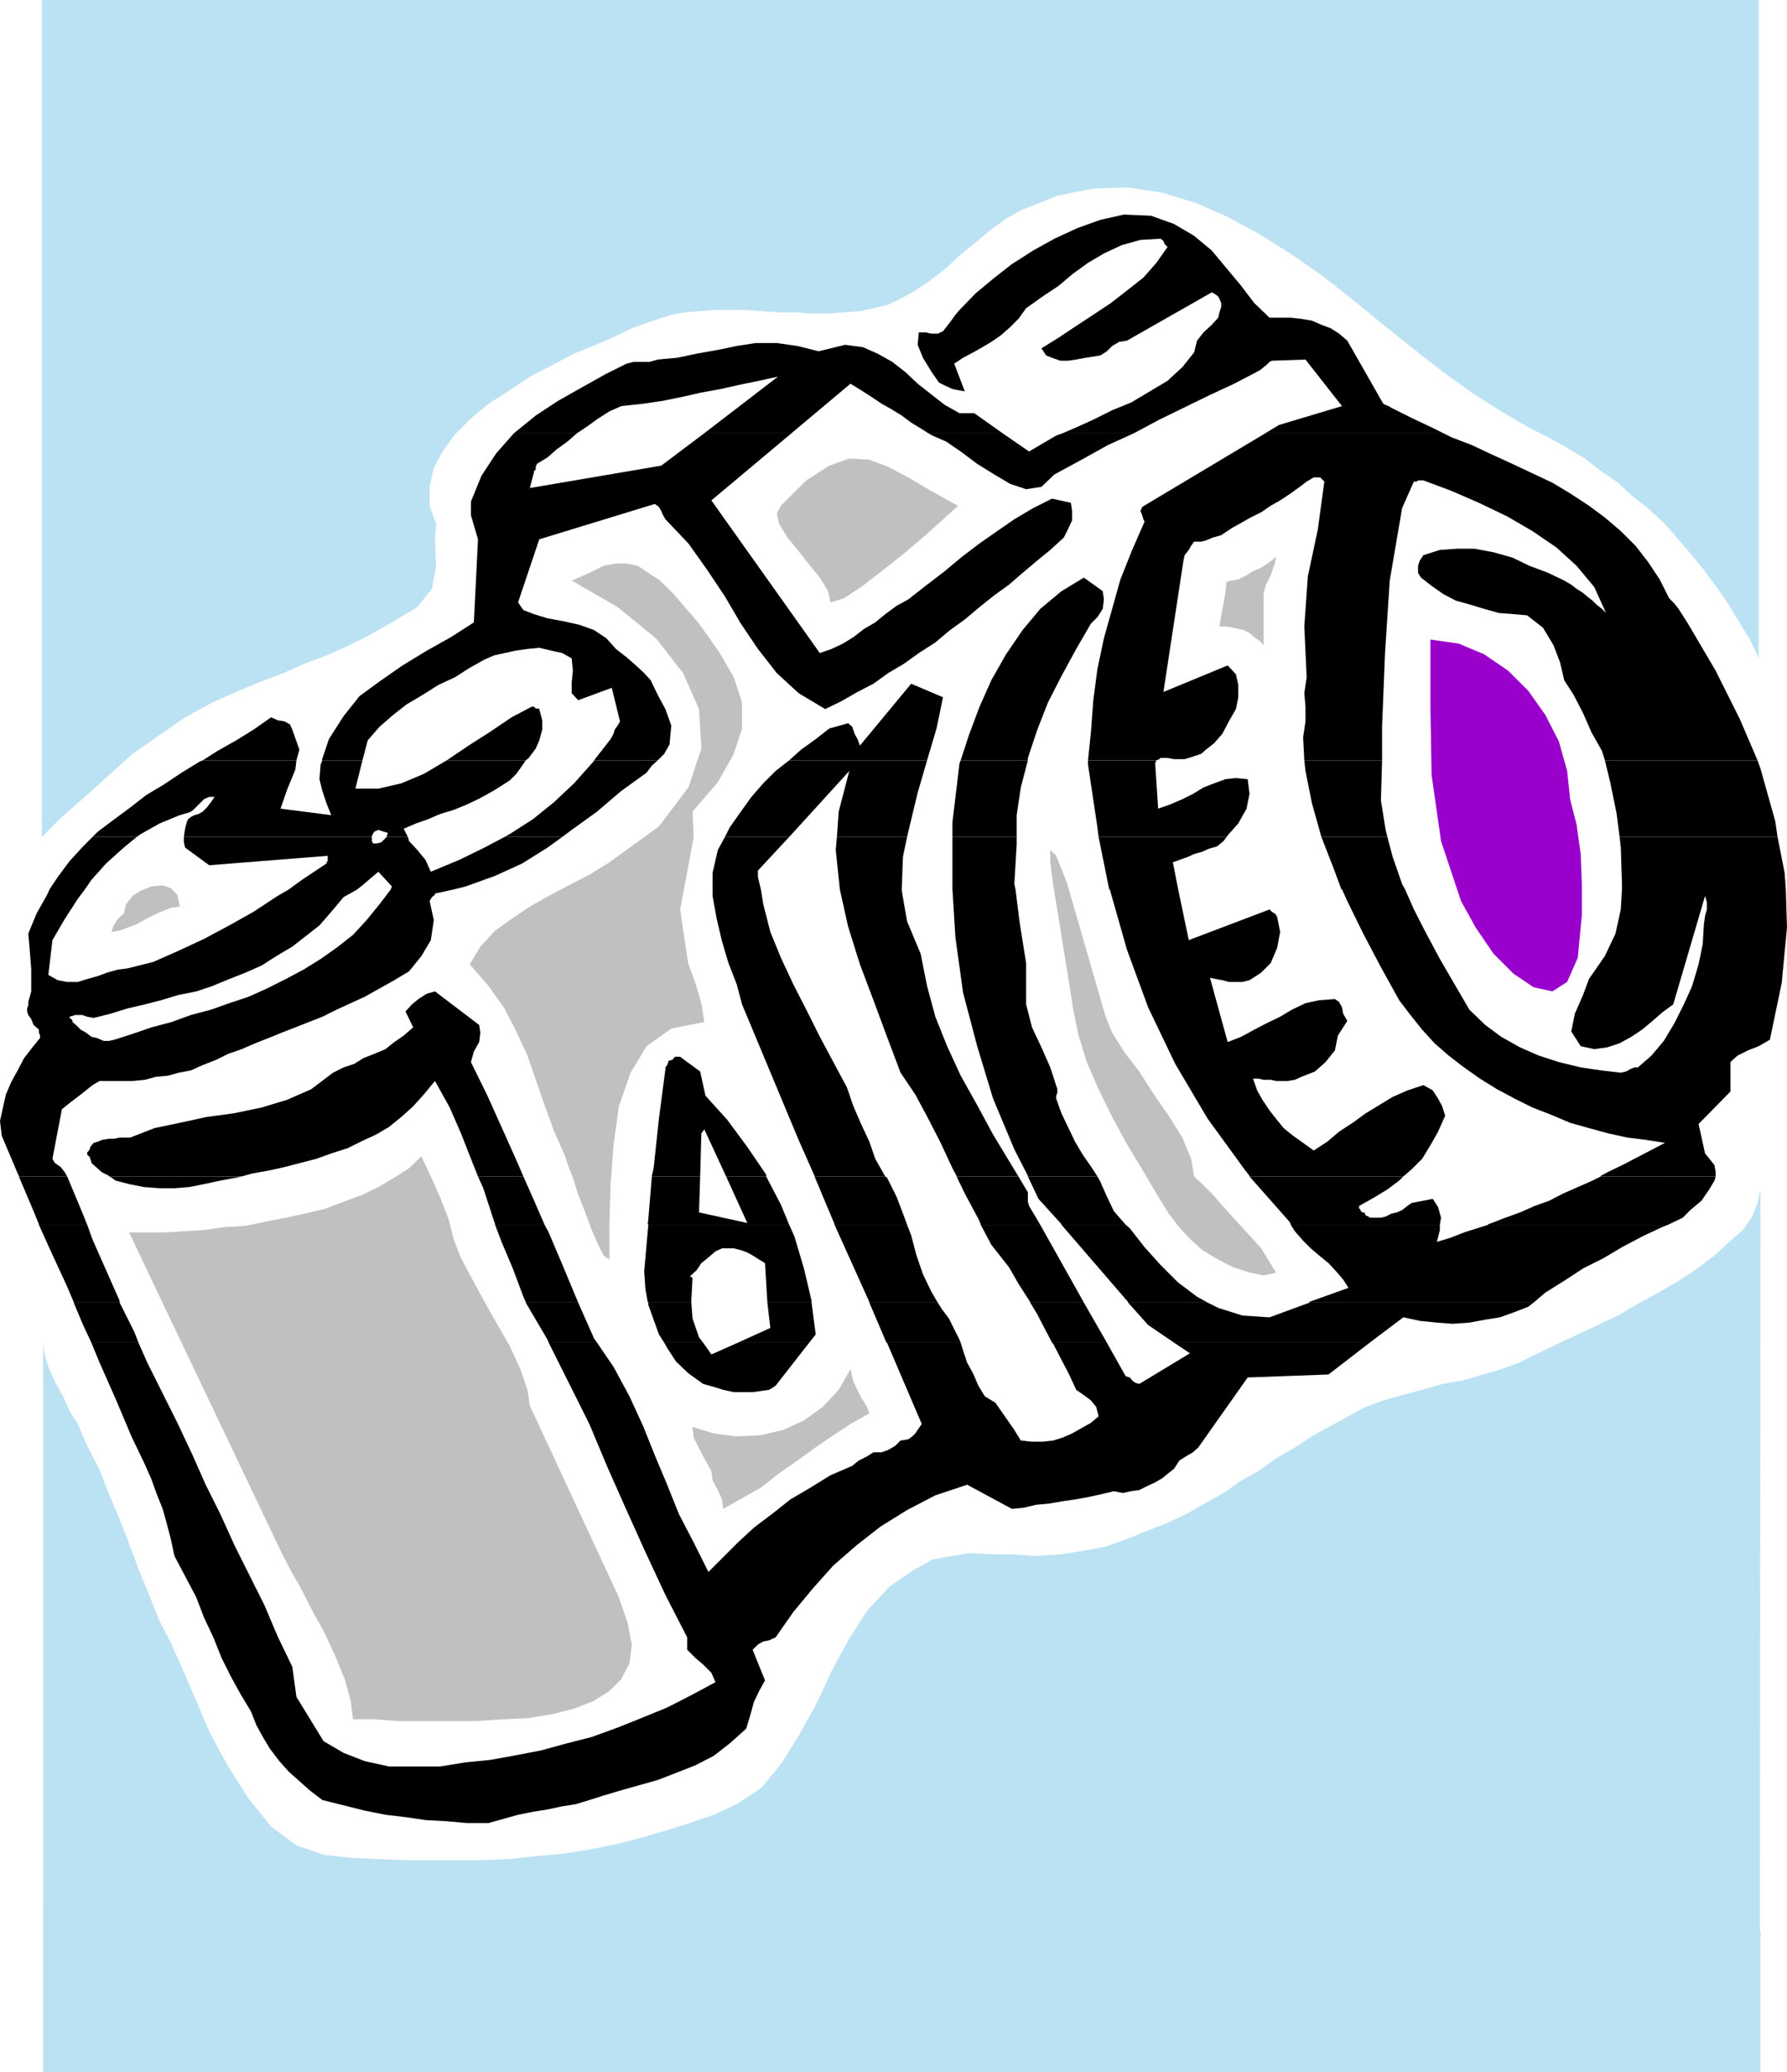 <?xml version="1.0" encoding="UTF-8" standalone="no"?>
<svg
   version="1.0"
   width="129.638mm"
   height="150.302mm"
   id="svg67"
   sodipodi:docname="Camera 01.wmf"
   xmlns:inkscape="http://www.inkscape.org/namespaces/inkscape"
   xmlns:sodipodi="http://sodipodi.sourceforge.net/DTD/sodipodi-0.dtd"
   xmlns="http://www.w3.org/2000/svg"
   xmlns:svg="http://www.w3.org/2000/svg">
  <sodipodi:namedview
     id="namedview67"
     pagecolor="#ffffff"
     bordercolor="#000000"
     borderopacity="0.25"
     inkscape:showpageshadow="2"
     inkscape:pageopacity="0.0"
     inkscape:pagecheckerboard="0"
     inkscape:deskcolor="#d1d1d1"
     inkscape:document-units="mm" />
  <defs
     id="defs1">
    <pattern
       id="WMFhbasepattern"
       patternUnits="userSpaceOnUse"
       width="6"
       height="6"
       x="0"
       y="0" />
  </defs>
  <path
     style="fill:#000000;fill-opacity:1;fill-rule:evenodd;stroke:none"
     d="m 140.915,118.752 5.979,-4.847 6.141,-4.039 6.302,-3.554 6.626,-3.716 5.818,-2.908 1.939,-0.485 h 2.101 2.262 l 2.262,-0.646 5.333,-0.485 5.333,-1.131 5.494,-0.969 5.494,-1.131 5.171,-0.808 h 5.818 l 5.656,0.808 5.818,1.454 7.272,-1.777 4.848,0.646 4.04,1.777 4.04,2.262 3.717,2.908 3.232,3.07 3.717,2.908 3.717,2.908 4.04,2.262 h 0.97 1.131 1.131 0.808 l 7.757,5.493 h -20.362 l -1.778,-1.131 -2.909,-1.777 -2.586,-1.939 -2.909,-1.777 -2.586,-1.454 -2.909,-1.939 -2.747,-1.777 -2.909,-1.777 -16.16,13.572 h -23.917 l 20.2,-15.51 -5.171,1.131 -5.494,1.131 -5.01,1.131 -5.333,0.969 -5.01,1.131 -5.494,1.131 -5.494,0.808 -5.979,0.646 -3.232,1.454 -3.07,1.939 -2.909,2.1 -2.909,1.939 z"
     id="path1" />
  <path
     style="fill:#000000;fill-opacity:1;fill-rule:evenodd;stroke:none"
     d="m 291.364,118.752 3.394,-1.454 5.01,-2.262 5.171,-2.585 5.171,-2.1 5.171,-3.07 4.848,-2.908 4.04,-3.716 3.232,-4.039 0.808,-3.231 1.778,-2.262 2.262,-2.1 1.778,-1.939 0.323,-1.454 0.485,-1.454 v -1.131 l -0.485,-1.131 -0.323,-0.646 -0.646,-0.485 -0.485,-0.323 -0.646,-0.323 -23.27,13.248 -2.101,0.323 -1.939,1.131 -1.454,1.454 -1.778,1.131 -1.939,0.323 -2.101,0.323 -2.586,0.485 -2.262,0.323 h -2.101 l -2.262,-0.808 -1.616,-0.646 -1.293,-1.939 4.686,-2.908 4.848,-3.231 4.686,-3.07 4.848,-3.231 4.363,-3.393 4.525,-3.554 3.555,-4.039 3.07,-4.362 -0.808,-0.808 -0.323,-0.808 -0.323,-0.323 -0.485,-0.323 -5.494,0.323 -5.171,1.454 -4.848,2.262 -4.363,2.585 -4.04,2.908 -4.04,3.393 -4.363,2.908 -4.525,3.231 -2.101,2.908 -2.262,2.262 -2.586,2.262 -2.586,1.777 -2.424,1.454 -2.586,1.454 -2.747,1.454 -2.424,1.616 2.909,7.594 -1.778,-0.323 -1.616,-0.323 -1.778,-0.808 -1.939,-0.969 -2.101,-3.07 -2.262,-3.716 -1.454,-3.554 0.323,-3.393 h 1.939 l 1.454,0.323 h 1.778 l 1.454,-0.646 1.131,-1.454 1.131,-1.454 1.131,-1.616 1.131,-1.293 4.363,-4.524 4.848,-4.039 5.171,-4.039 5.818,-3.716 5.818,-3.231 6.302,-2.908 6.302,-2.262 6.464,-1.454 7.434,0.323 6.302,2.262 5.494,3.231 4.848,4.039 4.04,4.847 4.04,4.847 3.555,4.685 4.202,4.039 h 2.909 2.909 l 2.909,0.323 2.909,0.485 2.586,1.131 2.586,0.969 2.262,1.454 2.262,1.939 9.858,17.288 0.646,0.323 0.808,0.323 0.808,0.485 0.646,0.323 5.171,2.585 5.494,2.585 2.909,1.454 h -48.803 l 3.717,-2.262 17.291,-5.17 -10.019,-12.764 -9.211,0.323 -0.646,0.323 -0.808,0.808 -0.808,0.646 -0.97,0.808 -7.11,3.716 -6.949,3.231 -6.949,3.393 -6.626,3.231 -6.949,3.716 z"
     id="path2" />
  <path
     style="fill:#000000;fill-opacity:1;fill-rule:evenodd;stroke:none"
     d="m 55.59,208.422 4.04,-2.585 5.171,-2.908 4.686,-2.908 4.848,-3.393 1.778,0.808 1.939,0.323 1.454,0.808 0.646,1.454 1.939,5.493 -0.808,2.908 H 55.59 Z"
     id="path3" />
  <path
     style="fill:#000000;fill-opacity:1;fill-rule:evenodd;stroke:none"
     d="m 88.234,208.422 1.939,-5.816 4.04,-6.301 4.363,-5.493 5.979,-4.362 5.818,-4.039 6.626,-4.039 6.626,-3.716 6.302,-4.039 1.131,-22.781 -1.939,-6.624 v -0.808 -1.131 -0.646 -1.131 l 2.909,-7.109 4.04,-6.14 4.848,-5.493 h 17.291 l -2.586,2.262 -2.909,2.1 -2.586,2.262 -2.909,1.777 -0.323,0.808 v 0.808 l -0.485,0.323 v 0.323 l -1.131,4.362 36.037,-6.14 11.797,-8.886 h 23.917 l -21.978,18.419 29.734,41.846 3.232,-1.131 3.07,-1.454 2.909,-1.777 2.909,-2.262 3.07,-1.777 2.747,-2.262 3.07,-2.262 3.232,-1.777 5.171,-4.039 4.848,-3.716 4.848,-4.039 4.686,-3.554 4.848,-3.393 4.686,-3.231 5.171,-3.07 5.171,-2.585 5.171,1.131 0.323,2.262 v 2.585 l -1.131,2.424 -1.131,2.262 -3.717,3.393 -3.555,2.908 -4.04,3.393 -3.717,3.231 -4.04,2.908 -4.04,3.231 -4.04,3.393 -4.04,2.908 -4.04,3.393 -4.525,2.908 -4.04,2.908 -4.363,2.585 -4.04,2.908 -4.363,2.262 -4.525,2.585 -4.363,2.1 -7.272,-4.362 -5.979,-5.493 -5.171,-6.624 -4.686,-6.947 -4.363,-7.432 -4.848,-7.271 -5.171,-7.271 -6.302,-6.624 -0.646,-1.131 -0.485,-1.131 -0.646,-1.131 -1.131,-0.808 -31.674,9.694 -5.818,17.288 1.454,2.1 2.909,1.131 3.717,1.131 4.363,0.808 4.363,0.969 4.04,1.454 3.394,2.262 2.586,2.908 2.909,2.262 2.586,2.262 2.262,2.1 1.778,1.939 1.939,4.039 2.101,3.878 1.616,4.524 -0.485,5.17 -1.454,2.585 -1.778,1.777 h -17.453 l 4.525,-5.816 0.808,-1.454 0.323,-1.131 0.808,-1.131 0.646,-1.131 -2.262,-9.209 -9.211,3.393 -1.778,-1.939 v -2.908 l 0.323,-3.231 -0.323,-3.393 -2.586,-1.454 -2.909,-0.646 -3.394,-0.808 -3.232,0.323 -3.394,0.485 -2.909,0.646 -2.909,0.646 -2.586,1.131 -4.04,2.262 -4.04,2.585 -4.525,2.1 -4.363,2.747 -4.363,2.585 -3.717,2.908 -3.717,3.231 -3.232,3.716 -1.454,5.493 H 88.395 v 0 z"
     id="path4" />
  <path
     style="fill:#000000;fill-opacity:1;fill-rule:evenodd;stroke:none"
     d="m 122.493,208.422 5.979,-4.039 5.818,-3.716 5.979,-4.039 5.494,-2.908 h 0.646 l 0.485,0.485 h 0.646 l 0.323,0.162 0.808,3.07 v 2.585 l -0.808,2.908 -0.97,2.262 -1.939,2.585 -0.808,0.646 z"
     id="path5" />
  <path
     style="fill:#000000;fill-opacity:1;fill-rule:evenodd;stroke:none"
     d="m 216.382,208.422 3.232,-2.908 4.04,-2.908 3.717,-2.908 5.171,-1.454 1.131,0.969 0.646,1.939 0.808,1.454 0.646,1.777 14.059,-16.965 8.726,3.716 -1.778,8.563 -2.586,8.725 z"
     id="path6" />
  <path
     style="fill:#000000;fill-opacity:1;fill-rule:evenodd;stroke:none"
     d="m 263.408,208.422 2.262,-6.947 2.909,-7.755 3.232,-7.271 4.04,-7.109 4.525,-6.624 4.848,-5.816 5.818,-4.847 6.141,-3.716 5.171,3.716 0.323,2.262 -0.323,2.585 -1.454,2.262 -1.778,1.777 -4.04,6.947 -4.04,7.432 -3.717,7.271 -2.909,7.432 -2.586,7.755 v 0.646 z"
     id="path7" />
  <path
     style="fill:#000000;fill-opacity:1;fill-rule:evenodd;stroke:none"
     d="m 298.313,208.422 0.808,-7.755 0.646,-8.725 1.131,-8.563 1.778,-8.401 2.262,-8.078 2.262,-8.078 3.232,-8.078 3.394,-7.755 -0.323,-0.646 -0.323,-1.131 -0.485,-1.131 0.485,-1.131 33.774,-20.196 h 48.803 l 2.262,1.131 5.494,2.1 5.494,2.585 5.656,2.585 5.494,2.585 5.494,2.585 4.848,2.908 5.171,3.393 4.363,3.231 4.363,3.716 4.04,4.039 3.394,4.362 3.232,4.847 2.586,5.17 1.454,1.454 1.131,1.454 1.131,1.777 1.454,2.262 7.595,12.925 6.626,13.248 4.848,11.31 H 440.036 l -0.808,-2.585 -2.909,-5.17 -2.262,-5.17 -2.586,-5.009 -2.586,-4.039 -1.131,-4.847 -1.778,-4.685 -2.909,-4.847 -4.363,-3.393 -3.717,-0.323 -4.04,-0.323 -4.04,-1.131 -3.717,-1.131 -4.04,-1.131 -3.394,-1.777 -3.232,-2.262 -2.909,-2.262 -0.808,-1.293 v -1.939 l 0.485,-1.454 0.97,-1.454 4.525,-1.454 4.686,-0.323 h 4.848 l 5.171,0.969 5.171,1.454 4.686,2.262 5.171,1.939 4.363,2.1 1.939,1.131 1.454,1.131 1.778,1.131 1.131,0.969 1.454,1.131 1.131,1.131 1.454,1.131 1.131,1.131 -3.232,-7.109 -4.848,-5.816 -5.494,-5.009 -6.626,-4.524 -6.949,-4.039 -7.757,-3.716 -7.434,-3.231 -7.757,-2.908 h -0.646 -0.808 l -0.323,0.323 h -0.808 l -3.232,7.271 -3.394,19.873 -1.293,19.873 -0.808,20.196 v 9.209 H 357.62 l -0.323,-6.301 0.646,-4.362 v -4.039 l -0.323,-3.716 0.646,-4.362 -0.646,-13.895 0.97,-13.733 2.747,-12.925 1.778,-13.087 -1.131,-1.131 h -1.778 l -1.939,1.131 -1.454,1.131 -2.909,2.1 -2.909,1.939 -2.586,1.454 -2.586,1.777 -2.909,1.454 -2.586,1.454 -2.586,1.454 -2.909,1.939 -2.262,0.646 -1.939,0.808 -1.293,0.323 h -1.939 l -0.808,1.131 -0.646,1.131 -1.131,1.454 -0.323,1.454 -5.494,36.029 17.614,-7.271 2.262,2.424 0.646,2.908 v 3.393 l -0.646,3.231 -1.939,3.393 -1.778,3.393 -2.262,2.585 -2.262,1.777 -1.293,1.131 -1.939,0.646 -1.454,0.485 -1.131,0.323 h -1.454 -1.454 l -1.778,-0.323 h -1.454 -0.485 l -0.323,0.323 -0.808,0.323 h -18.746 z"
     id="path8" />
  <path
     style="fill:#000000;fill-opacity:1;fill-rule:evenodd;stroke:none"
     d="m 254.52,118.752 1.131,0.646 3.717,1.616 4.04,2.747 4.525,3.393 4.686,2.908 4.363,2.585 4.363,1.454 4.202,-0.646 3.555,-3.393 7.434,-4.039 7.272,-4.039 7.11,-3.231 h -19.554 l -1.778,0.646 -7.434,4.362 -7.272,-5.009 z"
     id="path9" />
  <path
     style="fill:#000000;fill-opacity:1;fill-rule:evenodd;stroke:none"
     d="m 25.371,229.425 1.454,-1.454 4.525,-3.393 4.363,-3.231 4.363,-3.393 4.848,-2.908 4.848,-3.231 5.01,-3.07 0.808,-0.323 h 25.694 l -0.323,2.585 -2.262,5.493 -1.778,5.17 13.898,1.777 -1.293,-3.231 -1.131,-3.393 -0.808,-3.231 0.323,-4.039 0.485,-1.131 h 10.989 l -1.939,7.755 h 6.302 l 6.302,-1.454 6.141,-2.585 6.302,-3.716 h 21.654 l -0.97,1.454 -1.616,2.262 -1.778,1.777 -4.04,2.585 -4.04,2.262 -3.717,1.777 -3.555,1.454 -3.717,1.131 -3.394,1.454 -3.232,1.131 -3.394,1.454 1.131,2.262 h -5.818 l 0.323,-1.131 -1.131,-0.323 -1.454,-0.485 -1.131,0.485 -0.646,1.131 v 0.323 H 50.419 l 0.323,-2.262 0.485,-1.777 0.323,-0.808 0.808,-0.646 0.97,-0.485 1.131,-0.323 1.131,-0.646 1.131,-1.131 1.131,-1.454 0.97,-1.454 h -1.454 l -1.454,0.646 -1.454,1.454 -1.454,1.454 -0.646,0.485 -0.808,0.323 -1.131,0.323 -1.131,0.323 -5.494,2.262 -5.171,2.908 -1.131,0.808 H 25.371 Z"
     id="path10" />
  <path
     style="fill:#000000;fill-opacity:1;fill-rule:evenodd;stroke:none"
     d="m 138.329,229.425 1.454,-0.808 6.302,-4.039 5.818,-4.685 5.494,-5.17 5.333,-5.978 0.162,-0.323 h 17.453 l -1.616,1.454 -1.454,1.939 -6.949,5.009 -6.626,5.655 -6.949,5.009 -2.586,1.939 h -15.837 z"
     id="path11" />
  <path
     style="fill:#000000;fill-opacity:1;fill-rule:evenodd;stroke:none"
     d="m 198.768,229.425 1.293,-2.585 3.07,-4.362 2.909,-4.039 3.232,-3.716 3.394,-3.393 3.717,-2.908 h 37.814 l -2.586,8.886 -2.101,8.725 -0.808,3.393 h -19.23 l 0.485,-6.947 2.909,-11.148 -16.483,18.096 z"
     id="path12" />
  <path
     style="fill:#000000;fill-opacity:1;fill-rule:evenodd;stroke:none"
     d="m 261.145,229.425 v -4.039 l 1.939,-16.157 0.323,-0.808 h 18.422 l -1.939,7.432 -1.131,7.594 v 5.978 z"
     id="path13" />
  <path
     style="fill:#000000;fill-opacity:1;fill-rule:evenodd;stroke:none"
     d="m 301.222,229.425 -0.323,-2.585 -2.586,-17.288 v -1.131 h 18.746 l -0.323,0.808 0.808,12.441 3.232,-1.131 3.394,-1.454 2.909,-1.454 2.909,-1.777 2.909,-1.131 3.07,-1.131 2.909,-0.323 3.232,0.323 0.485,4.039 -0.808,4.039 -2.262,4.039 -2.586,2.908 -0.646,0.808 h -35.067 z"
     id="path14" />
  <path
     style="fill:#000000;fill-opacity:1;fill-rule:evenodd;stroke:none"
     d="m 362.307,229.425 -2.586,-9.209 -1.778,-8.886 -0.323,-2.908 h 21.331 l -0.323,10.987 1.293,8.078 0.485,1.939 z"
     id="path15" />
  <path
     style="fill:#000000;fill-opacity:1;fill-rule:evenodd;stroke:none"
     d="m 444.076,229.425 -0.808,-6.301 -1.778,-8.725 -1.454,-5.978 h 41.854 l 0.808,2.262 4.04,14.379 0.646,4.362 z"
     id="path16" />
  <path
     style="fill:#000000;fill-opacity:1;fill-rule:evenodd;stroke:none"
     d="m 13.574,243.805 2.262,-3.393 3.232,-4.362 3.717,-4.039 2.586,-2.585 h 12.12 l -3.555,2.908 -4.848,4.362 -4.04,4.524 -1.778,2.585 z"
     id="path17" />
  <path
     style="fill:#000000;fill-opacity:1;fill-rule:evenodd;stroke:none"
     d="m 79.184,243.805 3.555,-2.585 6.787,-4.524 v -0.323 l 0.323,-0.323 v -0.808 -0.646 l -32.482,2.585 -6.626,-4.847 -0.323,-1.454 v -1.454 h 51.55 v 0.646 0.485 l 0.323,0.646 h 1.131 l 1.131,-0.323 1.131,-1.131 0.323,-0.323 h 5.818 l 0.323,1.131 2.262,2.424 2.262,2.747 1.454,3.231 7.757,-3.231 6.949,-3.393 5.494,-2.908 h 15.837 l -4.04,2.908 -6.949,4.362 -7.434,3.393 -8.08,2.908 -3.232,0.808 h -17.291 l 0.323,-0.808 -3.717,-4.039 -2.101,1.777 -2.262,1.939 -1.454,1.131 z"
     id="path18" />
  <path
     style="fill:#000000;fill-opacity:1;fill-rule:evenodd;stroke:none"
     d="m 195.374,243.805 v -4.524 l 1.454,-6.301 1.939,-3.554 h 17.614 l -8.565,9.209 v 0.323 0.323 0.808 0.323 l 0.808,3.393 h -13.251 z"
     id="path19" />
  <path
     style="fill:#000000;fill-opacity:1;fill-rule:evenodd;stroke:none"
     d="m 230.28,243.805 -1.131,-10.825 0.323,-3.554 h 19.23 l -1.131,5.493 -0.323,8.886 z"
     id="path20" />
  <path
     style="fill:#000000;fill-opacity:1;fill-rule:evenodd;stroke:none"
     d="m 261.145,243.805 v -2.262 -12.118 h 17.614 v 2.1 l -0.646,10.825 0.323,1.454 z"
     id="path21" />
  <path
     style="fill:#000000;fill-opacity:1;fill-rule:evenodd;stroke:none"
     d="m 304.131,243.805 -2.909,-14.379 h 35.067 l -0.808,1.131 -1.778,1.454 -2.262,0.646 -1.778,0.808 -2.262,0.646 -1.778,0.808 -2.262,0.808 -1.778,0.646 1.454,7.432 h -18.746 v 0 z"
     id="path22" />
  <path
     style="fill:#000000;fill-opacity:1;fill-rule:evenodd;stroke:none"
     d="m 367.801,243.805 -2.101,-5.655 -3.394,-8.725 h 18.099 l 1.454,5.493 2.586,7.432 0.808,1.454 h -17.291 v 0 z"
     id="path23" />
  <path
     style="fill:#000000;fill-opacity:1;fill-rule:evenodd;stroke:none"
     d="m 444.723,243.805 v -1.454 l -0.323,-10.017 -0.323,-2.908 h 43.309 l 1.939,9.856 0.323,4.524 z"
     id="path24" />
  <path
     style="fill:#000000;fill-opacity:1;fill-rule:evenodd;stroke:none"
     d="M 5.171,322.326 4.848,321.68 0.485,311.34 0,307.301 l 0.808,-3.716 0.808,-3.554 1.454,-3.393 1.778,-3.231 1.778,-3.393 2.262,-2.908 2.101,-2.585 v -0.646 l -0.323,-0.808 v -0.808 l -0.323,-0.323 -1.131,-0.969 -0.646,-1.616 -0.808,-1.131 -0.323,-0.969 v -0.808 l 0.323,-0.808 v -0.323 -0.646 l 0.808,-2.908 v -5.978 l -0.485,-6.301 -0.323,-3.554 2.262,-5.493 2.909,-5.17 0.646,-1.454 h 9.696 l -1.939,2.585 -3.555,5.493 -3.394,5.816 -1.131,9.532 2.586,1.454 2.586,0.485 h 2.909 l 2.586,-0.808 2.909,-0.808 2.586,-0.969 2.909,-0.808 2.586,-0.323 7.11,-1.777 6.949,-3.07 6.949,-3.231 6.949,-3.716 6.626,-3.716 6.626,-4.362 3.07,-1.777 h 18.746 l -1.131,0.646 -2.586,1.454 -3.394,4.039 -3.232,3.716 -3.717,2.908 -3.717,2.908 -4.363,2.585 -4.04,2.585 -4.363,1.939 -4.525,1.777 -4.686,1.939 -4.363,1.454 -4.848,0.969 -4.848,1.454 -4.363,1.131 -4.848,1.131 -4.686,1.454 -4.525,1.131 -1.778,-0.323 -1.454,-0.485 h -1.778 l -1.616,0.485 v 0.323 l 0.485,0.323 0.323,0.485 v 0.323 l 1.131,0.969 1.131,1.131 1.454,0.808 1.454,1.131 1.454,0.323 1.939,0.808 h 1.454 l 1.454,-0.323 5.01,-1.616 5.171,-1.777 5.494,-1.454 5.333,-1.939 5.494,-1.454 5.01,-1.777 5.333,-1.777 5.01,-2.262 5.171,-2.585 4.848,-2.585 4.686,-2.908 4.363,-3.07 4.525,-3.554 3.717,-4.039 3.555,-4.362 3.07,-4.039 h 17.291 l -5.171,1.131 v 0.323 l -0.808,0.646 -0.323,0.485 -0.323,0.646 1.131,5.17 -0.808,5.493 -2.586,4.362 -3.394,4.201 -4.04,2.424 -4.04,2.262 -4.04,2.262 -3.878,1.777 -3.878,1.777 -3.878,1.939 -3.717,1.454 -3.717,1.454 -3.717,1.454 -3.555,1.454 -3.717,1.454 -3.717,1.616 -3.717,1.293 -3.232,1.616 -3.717,1.454 -3.232,1.454 -3.394,0.646 -2.909,0.808 -3.394,0.323 -2.909,0.808 -3.394,0.323 h -2.909 -3.232 -2.909 l -1.939,1.131 -3.232,2.585 -3.394,2.585 -1.778,1.454 -2.586,13.572 0.646,1.131 1.616,1.131 1.131,1.454 0.646,1.131 H 5.171 v 0 z"
     id="path25" />
  <path
     style="fill:#000000;fill-opacity:1;fill-rule:evenodd;stroke:none"
     d="m 29.896,322.326 -1.939,-0.969 -2.909,-2.585 v -0.323 l -0.323,-0.808 v -0.323 l -0.808,-0.808 v -0.646 l 0.485,-0.485 0.323,-0.646 v -0.323 l 0.97,-1.131 1.131,-0.323 1.131,-0.485 1.939,-0.323 h 1.454 l 1.454,-0.323 h 1.454 1.454 l 6.626,-2.585 6.949,-1.454 7.434,-1.616 7.272,-0.969 7.757,-1.616 6.949,-2.1 6.626,-2.908 5.979,-4.524 2.909,-1.454 2.909,-0.969 2.586,-1.616 2.909,-1.131 3.07,-1.293 2.424,-1.939 2.586,-1.777 2.586,-2.262 -2.101,-4.362 1.778,-1.939 1.778,-1.454 2.262,-1.454 2.262,-0.646 12.12,9.209 0.323,2.1 -0.323,2.585 -1.454,2.585 -0.808,2.908 4.525,9.209 4.363,9.694 4.04,9.048 1.454,3.393 h -12.443 l -1.616,-4.039 -2.909,-7.432 -3.232,-7.432 -4.04,-7.271 -3.07,3.716 -2.909,3.231 -3.232,2.908 -3.394,2.747 -3.555,2.1 -4.202,1.939 -3.555,1.777 -4.525,1.454 -4.04,1.454 -4.363,1.131 -4.363,1.131 -4.363,0.969 -4.525,0.808 -2.909,0.808 H 29.896 v 0 z"
     id="path26" />
  <path
     style="fill:#000000;fill-opacity:1;fill-rule:evenodd;stroke:none"
     d="m 178.729,322.326 0.485,-2.1 1.454,-13.572 1.778,-13.572 v -0.485 l 0.485,-0.646 0.323,-0.808 v -0.323 l 1.131,-0.323 0.646,-0.808 h 0.646 0.808 l 5.494,4.039 1.454,6.624 5.979,6.624 5.494,7.432 5.171,7.594 v 0.485 h -10.989 l -5.979,-12.925 -0.323,0.485 -0.485,0.646 -0.323,11.794 H 178.729 v 0 z"
     id="path27" />
  <path
     style="fill:#000000;fill-opacity:1;fill-rule:evenodd;stroke:none"
     d="m 223.331,322.326 -4.363,-9.856 -15.514,-37.16 -1.454,-5.493 -2.262,-5.816 -1.778,-5.978 -1.454,-6.14 -1.131,-6.301 v -1.777 h 13.251 l 0.646,4.039 1.939,7.594 2.909,7.109 3.394,7.271 3.555,6.947 3.717,7.432 3.717,6.947 3.717,6.947 1.778,5.17 2.101,4.847 2.262,4.847 1.616,4.685 2.747,4.847 h -19.392 v 0 z"
     id="path28" />
  <path
     style="fill:#000000;fill-opacity:1;fill-rule:evenodd;stroke:none"
     d="m 262.276,322.326 -1.131,-2.1 -3.232,-6.947 -3.394,-6.624 -3.555,-6.624 -4.04,-5.978 -3.717,-9.856 -3.717,-10.017 -3.717,-9.856 -3.232,-10.34 -2.262,-10.179 h 16.968 v 0.323 l 1.454,8.401 3.717,8.886 1.778,8.886 2.262,8.401 3.232,8.078 3.717,8.078 4.525,8.078 4.363,8.078 4.686,7.755 2.262,3.716 H 262.276 v 0 z"
     id="path29" />
  <path
     style="fill:#000000;fill-opacity:1;fill-rule:evenodd;stroke:none"
     d="m 281.83,322.326 -3.717,-7.271 -5.818,-13.895 -4.363,-14.379 -3.878,-14.703 -2.101,-15.187 -0.808,-13.087 h 17.291 l 1.131,9.048 1.778,11.148 v 11.31 l 1.616,6.301 2.586,5.493 2.424,5.493 1.939,5.978 v 0.323 0.646 l -0.323,0.808 v 0.808 l 1.454,4.039 1.778,3.716 1.939,4.039 2.101,3.554 2.586,3.716 1.454,2.262 h -19.069 v 0 z"
     id="path30" />
  <path
     style="fill:#000000;fill-opacity:1;fill-rule:evenodd;stroke:none"
     d="m 342.592,322.326 -1.131,-1.454 -10.342,-14.218 -8.888,-15.026 -7.434,-15.51 -5.818,-15.834 -4.686,-16.48 h 18.746 l 2.909,13.895 22.139,-8.401 0.646,0.646 0.808,0.485 0.323,0.323 0.323,0.646 0.808,4.039 -0.808,4.362 -1.778,4.201 -2.586,2.585 -1.454,0.969 -1.778,1.131 -1.939,0.485 h -1.778 -1.939 l -1.778,-0.485 -1.778,-0.323 -1.616,-0.323 4.848,17.611 3.717,-1.454 3.555,-1.939 3.394,-1.777 3.717,-1.777 3.232,-1.939 3.717,-1.777 3.717,-0.808 4.363,-0.323 1.131,0.808 0.808,1.454 0.323,1.777 1.131,1.939 -2.586,4.039 -0.808,4.039 -2.586,3.231 -2.909,2.585 -3.717,1.454 -1.778,0.808 -1.939,0.323 h -1.778 -1.454 l -1.454,-0.323 h -1.939 l -1.454,-0.323 h -1.454 l 1.131,3.231 1.454,2.585 1.939,2.908 1.778,2.262 2.101,2.585 2.586,2.1 2.747,1.939 2.909,2.1 3.717,-2.424 3.232,-2.747 3.717,-2.424 3.555,-2.585 3.717,-2.262 3.717,-2.262 4.04,-1.777 4.363,-1.454 2.586,1.454 1.454,2.262 1.131,2.1 0.808,2.585 -1.939,4.362 -2.101,3.716 -2.262,3.716 -2.909,2.908 -2.262,1.939 h -42.178 v 0 z"
     id="path31" />
  <path
     style="fill:#000000;fill-opacity:1;fill-rule:evenodd;stroke:none"
     d="m 438.905,322.326 1.778,-0.969 4.04,-1.939 4.04,-2.1 3.717,-1.939 4.04,-2.1 -5.171,-0.808 -5.171,-0.646 -5.171,-1.131 -5.333,-1.454 -5.171,-1.454 -5.333,-2.262 -5.01,-1.939 -4.848,-2.424 -4.848,-2.585 -4.686,-2.908 -4.363,-3.07 -4.202,-3.231 -3.878,-3.393 -3.394,-3.716 -3.232,-4.039 -3.07,-4.039 -5.01,-9.048 -4.848,-9.209 -4.363,-8.886 -1.454,-3.231 h 17.291 l 2.424,5.493 3.394,6.624 3.717,6.947 4.04,6.947 4.04,6.947 4.363,4.201 4.363,3.231 5.171,2.908 5.171,2.262 5.494,1.777 5.979,1.454 5.494,0.808 5.494,0.646 1.454,-0.323 1.131,-0.646 1.131,-0.485 h 0.97 l 3.717,-3.231 3.394,-4.039 2.909,-4.847 2.586,-5.17 2.262,-5.009 1.778,-5.978 1.131,-5.493 0.323,-5.493 0.323,-2.262 0.485,-1.777 v -1.939 l -0.485,-1.777 -8.726,29.728 -3.07,2.262 -2.586,2.262 -2.909,2.424 -2.909,1.939 -3.232,1.777 -3.394,1.131 -3.555,0.485 -3.717,-0.808 -2.586,-4.039 0.97,-4.847 2.262,-5.17 1.616,-4.362 4.363,-6.301 2.909,-6.14 1.454,-6.624 0.323,-5.493 h 44.925 l 0.323,10.502 -1.454,15.187 -3.232,15.51 -3.07,1.777 -2.909,1.131 -2.909,1.454 -1.939,1.777 v 8.078 l -8.726,8.886 1.778,8.078 1.454,1.777 1.131,1.454 0.323,1.939 v 1.131 H 438.905 v 0 z"
     id="path32" />
  <path
     style="fill:#000000;fill-opacity:1;fill-rule:evenodd;stroke:none"
     d="M 10.666,335.575 9.211,332.02 5.171,322.488 H 18.422 l 3.717,8.886 1.778,4.362 H 10.666 v 0 z"
     id="path33" />
  <path
     style="fill:#000000;fill-opacity:1;fill-rule:evenodd;stroke:none"
     d="m 135.744,335.575 -0.808,-2.424 -2.424,-7.432 -1.454,-3.231 h 12.443 l 2.586,5.816 3.232,7.432 h -13.574 v 0 z"
     id="path34" />
  <path
     style="fill:#000000;fill-opacity:1;fill-rule:evenodd;stroke:none"
     d="m 177.598,335.575 0.162,-1.454 0.97,-11.633 h 13.251 l -0.323,9.856 13.251,2.908 -5.818,-12.764 h 10.989 l 4.04,7.755 2.262,5.493 H 177.76 v 0 z"
     id="path35" />
  <path
     style="fill:#000000;fill-opacity:1;fill-rule:evenodd;stroke:none"
     d="m 228.825,335.575 -5.494,-13.087 h 19.392 l 0.485,0.323 2.586,5.17 2.101,5.493 0.808,2.262 h -19.877 v 0 z"
     id="path36" />
  <path
     style="fill:#000000;fill-opacity:1;fill-rule:evenodd;stroke:none"
     d="m 268.902,335.575 -0.646,-1.454 -3.717,-6.947 -2.262,-4.685 h 16.968 l 2.586,4.362 v 0.646 0.808 1.131 l 0.323,1.131 3.07,5.17 H 268.902 v 0 z"
     id="path37" />
  <path
     style="fill:#000000;fill-opacity:1;fill-rule:evenodd;stroke:none"
     d="m 291.041,335.575 -6.302,-6.947 -2.909,-6.14 h 19.069 l 0.808,1.454 1.778,4.039 1.939,4.039 3.232,3.716 h -17.614 v 0 z"
     id="path38" />
  <path
     style="fill:#000000;fill-opacity:1;fill-rule:evenodd;stroke:none"
     d="m 353.904,335.575 -0.323,-0.646 -10.989,-12.441 h 42.178 l -1.131,1.131 -3.232,2.424 -3.717,2.262 -4.04,2.262 v 0.808 h 0.323 v 0.323 l 0.485,0.646 h 0.646 l 0.323,0.808 0.808,0.323 0.323,0.323 h 1.454 1.616 l 1.293,-0.323 1.616,-0.808 1.454,-0.323 1.454,-0.646 1.454,-1.131 1.131,-0.808 5.818,-1.131 1.454,2.262 0.808,2.908 -0.323,1.939 H 353.904 v 0 z"
     id="path39" />
  <path
     style="fill:#000000;fill-opacity:1;fill-rule:evenodd;stroke:none"
     d="m 408.04,335.575 0.97,-0.323 3.717,-1.454 4.04,-1.454 4.04,-1.777 4.04,-1.454 3.717,-1.939 4.04,-1.777 4.04,-1.777 2.262,-1.131 h 31.512 l -0.323,1.131 -1.454,2.424 -2.101,3.07 -3.07,2.585 -2.101,2.1 -4.04,1.939 h -49.288 v 0 z"
     id="path40" />
  <path
     style="fill:#000000;fill-opacity:1;fill-rule:evenodd;stroke:none"
     d="m 29.896,322.326 1.778,1.293 3.717,0.969 4.04,0.808 4.363,0.323 h 4.04 l 4.04,-0.323 4.04,-0.808 4.525,-0.969 4.363,-0.808 1.454,-0.323 H 29.896 v 0 z"
     id="path41" />
  <path
     style="fill:#000000;fill-opacity:1;fill-rule:evenodd;stroke:none"
     d="m 20.2,356.902 -1.778,-4.201 -4.848,-10.502 -2.909,-6.463 h 13.251 l 1.454,4.039 3.717,8.401 3.717,8.401 v 0.485 H 20.2 v 0 z"
     id="path42" />
  <path
     style="fill:#000000;fill-opacity:1;fill-rule:evenodd;stroke:none"
     d="m 144.147,356.902 -0.646,-1.454 -2.909,-7.755 -3.07,-7.271 -1.778,-4.685 h 13.574 l 1.131,2.1 4.04,9.532 4.04,9.694 h -14.382 v 0 z"
     id="path43" />
  <path
     style="fill:#000000;fill-opacity:1;fill-rule:evenodd;stroke:none"
     d="m 177.598,356.902 -0.646,-3.554 -0.323,-4.847 1.131,-12.764 h 38.622 l 1.454,3.231 2.586,8.725 2.101,8.886 v 0.485 h -12.12 l -0.646,-10.825 -1.616,-0.969 -1.778,-1.131 -1.454,-0.808 -1.778,-0.646 -1.939,-0.485 h -1.778 -1.454 l -1.778,0.808 -2.262,1.939 -1.616,1.293 -1.293,1.939 -1.939,1.777 h 0.485 l 0.323,0.485 -0.323,5.816 v 0.808 H 177.76 v 0 z"
     id="path44" />
  <path
     style="fill:#000000;fill-opacity:1;fill-rule:evenodd;stroke:none"
     d="m 238.36,356.902 -9.534,-21.165 h 19.877 l 1.131,2.908 1.454,5.493 1.778,5.17 2.262,4.685 1.778,3.07 h -18.746 v 0 z"
     id="path45" />
  <path
     style="fill:#000000;fill-opacity:1;fill-rule:evenodd;stroke:none"
     d="m 282.476,356.902 -0.646,-0.969 -2.586,-4.039 -2.586,-4.524 -4.848,-6.14 -2.909,-5.493 h 16.322 l 11.958,21.327 h -14.706 v 0 z"
     id="path46" />
  <path
     style="fill:#000000;fill-opacity:1;fill-rule:evenodd;stroke:none"
     d="m 309.302,356.902 -18.261,-21.165 h 17.614 l 1.131,0.969 4.04,5.17 4.363,4.847 4.848,4.847 5.171,3.878 2.909,1.616 h -21.816 v 0 z"
     id="path47" />
  <path
     style="fill:#000000;fill-opacity:1;fill-rule:evenodd;stroke:none"
     d="m 358.913,356.902 10.827,-3.878 -1.454,-2.262 -1.939,-2.262 -2.101,-2.262 -2.586,-2.1 -2.262,-1.939 -2.101,-2.1 -2.262,-2.585 -1.131,-1.777 h 40.885 v 1.454 l -0.808,3.231 3.717,-1.131 3.717,-1.454 3.555,-1.131 3.07,-0.969 h 49.288 l -1.616,0.646 -5.494,2.585 -5.494,2.908 -5.171,3.07 -5.494,2.747 -5.171,3.393 -5.171,3.231 -3.232,2.747 h -61.408 v 0 z"
     id="path48" />
  <path
     style="fill:#000000;fill-opacity:1;fill-rule:evenodd;stroke:none"
     d="m 25.048,368.05 -2.262,-4.847 -2.586,-6.14 h 12.605 l 4.04,8.078 1.131,2.908 z"
     id="path49" />
  <path
     style="fill:#000000;fill-opacity:1;fill-rule:evenodd;stroke:none"
     d="m 150.449,368.05 -0.323,-0.808 -5.979,-10.179 h 14.382 l 4.363,9.856 0.808,1.131 z"
     id="path50" />
  <path
     style="fill:#000000;fill-opacity:1;fill-rule:evenodd;stroke:none"
     d="m 182.123,368.05 -1.454,-2.262 -1.454,-4.039 -1.454,-4.039 v -0.646 h 11.797 l 0.323,4.362 1.778,5.17 1.131,1.454 z"
     id="path51" />
  <path
     style="fill:#000000;fill-opacity:1;fill-rule:evenodd;stroke:none"
     d="m 202.323,368.05 8.888,-4.039 -0.808,-6.947 h 12.12 l 1.131,8.725 -1.778,2.262 z"
     id="path52" />
  <path
     style="fill:#000000;fill-opacity:1;fill-rule:evenodd;stroke:none"
     d="m 243.046,368.05 -4.686,-10.987 h 18.746 l 1.131,1.777 1.939,2.585 1.454,2.908 1.454,2.908 0.323,0.808 h -20.2 v 0 z"
     id="path53" />
  <path
     style="fill:#000000;fill-opacity:1;fill-rule:evenodd;stroke:none"
     d="m 288.456,368.05 -1.939,-3.716 -2.101,-4.039 -1.939,-3.231 h 14.706 l 6.302,10.987 z"
     id="path54" />
  <path
     style="fill:#000000;fill-opacity:1;fill-rule:evenodd;stroke:none"
     d="m 321.907,368.05 -7.11,-4.847 -5.494,-6.14 h 21.816 l 2.909,1.454 6.626,2.1 7.434,0.485 10.989,-4.039 h 61.408 l -1.454,1.131 -3.717,1.454 -4.04,1.454 -4.04,0.646 -4.363,0.808 -4.525,0.323 -4.363,-0.323 -4.686,-0.485 -4.525,-0.969 -9.211,6.947 z"
     id="path55" />
  <path
     style="fill:#000000;fill-opacity:1;fill-rule:evenodd;stroke:none"
     d="m 25.048,368.05 2.262,5.493 4.363,9.856 4.363,10.34 1.939,4.039 1.778,3.716 1.778,4.039 1.454,4.039 1.616,4.039 1.131,4.039 1.131,4.362 0.97,4.524 2.909,5.493 3.07,5.816 2.101,5.493 2.586,5.493 2.262,5.655 2.586,5.17 2.586,4.685 2.909,4.847 1.454,3.716 1.778,3.231 1.939,3.231 2.586,3.393 2.586,2.908 2.909,2.585 2.909,2.585 3.394,2.585 5.818,1.454 5.818,1.454 5.656,1.131 5.494,0.646 5.494,0.808 5.818,0.323 5.494,0.485 h 5.979 l 4.04,-1.131 4.04,-1.131 4.04,-0.808 4.04,-0.646 3.717,-0.808 4.04,-0.646 3.717,-1.131 3.555,-1.131 4.848,-1.454 5.171,-1.454 5.171,-1.454 5.01,-1.939 5.333,-2.1 5.01,-2.585 4.363,-3.393 4.525,-4.039 1.131,-3.716 0.97,-3.554 1.454,-3.07 1.616,-2.908 -3.394,-8.401 1.454,-1.454 1.454,-0.808 1.616,-0.323 1.778,-0.808 4.848,-6.947 5.494,-6.624 5.494,-6.14 6.302,-5.493 6.626,-5.17 7.272,-4.524 7.757,-4.039 8.726,-2.908 12.282,6.624 3.232,-0.323 3.394,-0.808 3.555,-0.323 3.717,-0.646 3.394,-0.485 3.555,-0.646 3.717,-0.808 3.394,-0.808 2.424,0.485 2.262,-0.485 2.262,-0.323 2.262,-1.131 2.101,-0.969 1.939,-1.131 1.778,-1.454 1.454,-1.131 1.454,-2.262 1.778,-1.131 1.939,-1.131 1.454,-1.293 13.574,-19.226 22.139,-0.808 11.312,-8.725 h -53.651 l 4.363,2.908 -13.898,8.401 -1.131,-0.323 -0.808,-0.646 -0.646,-0.808 -1.131,-0.323 -5.171,-9.209 h -15.029 l 0.323,0.323 2.262,4.362 2.101,4.039 1.939,4.201 2.101,1.454 1.939,1.454 1.454,1.777 0.646,2.585 -2.101,1.777 -2.586,1.454 -2.586,1.454 -2.586,1.131 -2.586,0.808 -2.909,0.323 h -2.909 l -3.07,-0.323 -1.778,-2.908 -2.586,-3.716 -2.586,-3.716 -2.909,-1.777 -1.778,-2.908 -1.454,-3.393 -1.616,-2.908 -1.131,-3.393 -0.646,-2.1 h -20.2 l 9.534,22.296 -1.131,1.616 -0.646,0.969 -0.808,0.808 -1.131,0.808 -2.101,0.323 -1.454,1.454 -1.939,1.131 -1.778,0.646 h -2.262 l -1.778,1.131 -2.262,1.131 -1.778,1.454 -5.979,2.585 -5.494,3.393 -5.494,3.231 -4.686,3.716 -5.333,4.039 -4.363,4.039 -4.04,4.039 -4.04,4.039 -4.04,-8.078 -4.04,-7.755 -3.232,-8.078 -3.394,-8.078 -3.232,-8.078 -3.717,-8.078 -4.363,-8.078 -4.525,-6.624 h -13.251 l 5.494,10.987 5.656,11.31 5.01,11.956 5.171,11.633 5.171,11.471 5.494,11.794 5.979,11.633 v 1.131 1.131 0.808 0.323 l 2.262,2.262 2.101,1.777 2.262,2.262 1.131,2.585 -6.626,3.554 -6.626,3.393 -7.11,2.908 -6.464,2.585 -7.11,2.585 -6.949,1.777 -7.11,1.939 -7.595,1.454 -6.302,1.131 -6.626,0.646 -6.949,1.131 h -7.11 -6.949 l -6.626,-1.454 -5.818,-2.262 -5.494,-3.231 -7.434,-12.118 -1.131,-8.24 -4.04,-8.401 -3.555,-8.401 -4.04,-8.078 -4.202,-8.401 -3.878,-8.563 -4.04,-8.078 -3.717,-8.401 -4.04,-8.563 -4.04,-8.078 -4.202,-8.401 -2.424,-5.493 z"
     id="path56" />
  <path
     style="fill:#000000;fill-opacity:1;fill-rule:evenodd;stroke:none"
     d="m 182.123,368.05 0.808,1.454 2.424,3.716 3.394,3.231 4.04,2.908 2.909,0.808 2.586,0.808 2.909,0.646 h 2.586 2.586 l 2.262,-0.323 2.262,-0.323 1.778,-1.131 9.211,-11.794 h -19.554 l -7.272,3.231 -2.262,-3.231 z"
     id="path57" />
  <path
     style="fill:#bbe2f3;fill-opacity:1;fill-rule:evenodd;stroke:none"
     d="m 279.891,57.679 10.019,-4.039 9.858,-1.939 9.534,-0.323 9.373,1.454 9.05,2.747 8.888,3.878 8.888,4.847 8.726,5.493 8.565,5.978 8.403,6.624 8.08,6.624 8.08,6.463 8.08,6.301 8.08,5.816 8.08,5.17 7.757,4.524 5.171,2.585 5.171,2.908 4.848,2.908 4.363,3.393 4.686,3.231 4.04,3.716 4.525,3.554 4.04,3.716 3.555,4.039 3.717,4.362 3.717,4.524 3.232,4.362 3.394,4.847 2.909,4.847 3.07,5.009 2.424,5.17 V 0 H 11.474 v 229.425 l 5.494,-5.493 6.302,-5.493 6.626,-5.978 6.464,-5.816 7.434,-5.17 6.949,-4.847 7.434,-4.039 7.272,-3.231 6.302,-2.585 5.979,-2.262 5.818,-2.585 5.979,-2.262 5.494,-2.424 6.141,-3.07 6.302,-3.554 6.949,-4.201 4.04,-5.009 1.131,-6.301 -0.323,-6.624 0.323,-4.847 -1.778,-5.009 v -5.17 l 1.131,-5.17 2.424,-4.524 3.394,-4.685 4.363,-4.362 4.848,-4.039 5.818,-3.716 5.494,-3.716 6.302,-3.231 5.818,-3.07 5.979,-2.424 5.171,-2.262 4.686,-2.262 4.04,-1.454 3.394,-1.131 3.394,-1.131 3.555,-0.646 4.04,-0.323 4.04,-0.323 h 4.363 4.525 l 4.363,0.323 4.686,0.323 h 4.525 l 4.363,0.323 h 4.525 l 4.363,-0.323 4.363,-0.323 3.717,-0.808 4.04,-0.969 3.394,-1.616 4.04,-2.262 4.04,-2.747 4.363,-3.393 4.04,-3.716 4.525,-3.716 3.878,-3.231 4.04,-2.908 4.04,-2.262 z"
     id="path58" />
  <path
     style="fill:#bbe2f3;fill-opacity:1;fill-rule:evenodd;stroke:none"
     d="m 482.537,529.455 0.162,-203.413 -0.808,3.716 -1.454,3.716 -2.586,3.716 -3.717,3.231 -4.04,3.716 -4.686,3.554 -5.171,3.393 -5.494,3.231 -5.656,3.07 -5.494,3.231 -5.494,2.585 -5.494,2.585 -4.848,2.262 -4.363,2.1 -4.04,1.939 -2.909,1.454 -4.848,1.777 -5.01,1.454 -5.494,1.616 -5.656,0.969 -5.494,1.616 -5.494,1.454 -5.171,1.454 -4.848,1.777 -4.686,2.585 -4.848,2.585 -5.171,2.908 -4.686,3.07 -4.848,2.747 -4.686,3.393 -5.171,2.908 -4.848,3.393 -5.171,2.908 -5.171,2.908 -5.494,2.585 -5.494,2.1 -5.494,2.262 -5.494,1.939 -5.979,1.131 -6.141,0.969 -7.434,0.485 -6.141,-0.485 h -5.979 l -5.494,-0.323 -5.171,0.808 -5.171,0.969 -5.494,3.07 -6.302,4.362 -6.141,6.624 -5.171,8.078 -4.525,8.401 -4.363,9.371 -4.686,8.401 -4.848,7.755 -5.494,6.624 -6.626,4.362 -6.302,2.908 -6.626,2.262 -6.626,2.1 -6.626,1.939 -6.949,1.777 -7.272,1.454 -7.11,1.131 -7.272,0.646 -7.434,0.808 -7.272,0.323 h -7.434 -7.272 -7.434 l -7.272,-0.323 -6.949,-0.323 -7.434,-0.808 -7.434,-2.585 -6.949,-5.17 -6.141,-7.594 -5.656,-8.886 -5.171,-9.532 -4.04,-9.532 -3.555,-8.24 -2.909,-6.463 -3.394,-6.624 -2.586,-6.624 -2.909,-7.109 -2.586,-6.947 -2.586,-6.624 -2.909,-6.947 -2.586,-6.624 -3.394,-6.624 -1.131,-2.585 -1.454,-3.393 -2.262,-3.554 -1.778,-4.039 -2.262,-4.039 -1.778,-4.039 -1.131,-3.716 -0.323,-2.908 V 568.07 H 482.699 v -38.615 0 z"
     id="path59" />
  <path
     style="fill:#c0c0c0;fill-opacity:1;fill-rule:evenodd;stroke:none"
     d="m 145.278,385.337 -0.646,-4.362 -1.939,-5.655 -2.909,-6.301 -3.717,-6.463 -3.555,-6.301 -3.394,-6.301 -2.909,-5.493 -1.778,-4.685 -1.454,-5.655 -2.262,-5.816 -2.586,-5.816 -2.586,-5.493 -3.394,3.231 -4.04,2.585 -4.363,2.585 -4.363,2.1 -5.171,1.939 -5.171,1.939 -5.494,1.293 -5.171,1.131 -5.818,1.131 -5.494,1.131 -5.656,0.323 -5.494,0.808 -5.494,0.323 -5.171,0.323 H 40.077 35.39 l 41.854,87.892 2.262,4.362 2.909,5.17 3.232,6.301 3.394,6.14 2.909,6.301 2.586,6.301 1.616,5.978 0.646,5.009 h 5.818 l 6.626,0.485 h 6.626 7.434 7.272 l 7.434,-0.485 6.949,-0.323 6.626,-1.131 5.818,-1.454 5.333,-2.1 4.363,-2.747 3.232,-3.231 2.262,-4.362 0.646,-5.17 -1.131,-5.816 -2.424,-7.109 z"
     id="path60" />
  <path
     style="fill:#9900cc;fill-opacity:1;fill-rule:evenodd;stroke:none"
     d="m 430.502,219.085 -0.808,-7.755 -2.262,-8.078 -3.717,-7.271 -4.686,-6.624 -5.494,-5.493 -6.626,-4.524 -6.949,-2.908 -7.757,-1.131 v 18.903 l 0.323,18.257 2.586,18.096 5.494,16.48 4.04,7.271 4.848,7.109 5.494,5.493 5.494,3.716 5.171,1.131 4.04,-2.585 2.909,-6.624 1.131,-11.794 v -8.078 l -0.323,-8.563 -1.131,-8.078 -1.778,-6.947 z"
     id="path61" />
  <path
     style="fill:#c0c0c0;fill-opacity:1;fill-rule:evenodd;stroke:none"
     d="m 187.941,259.154 -1.454,-9.856 1.939,-10.34 1.778,-9.532 -0.323,-6.947 6.949,-8.078 4.363,-7.755 2.262,-6.947 v -7.109 l -2.262,-6.947 -4.04,-6.947 -5.494,-7.755 -6.949,-8.078 -3.717,-3.716 -3.232,-2.1 -2.909,-1.939 -3.07,-0.646 h -2.909 l -3.394,0.646 -3.878,1.939 -4.848,2.1 12.605,7.271 10.504,8.563 7.434,9.532 4.363,9.856 0.646,10.825 -3.555,10.663 -8.08,10.663 -13.574,9.856 -5.494,3.393 -5.656,2.908 -5.494,2.908 -5.171,2.908 -5.01,3.393 -4.525,3.231 -4.04,4.362 -2.909,4.847 5.171,5.978 4.363,6.14 3.232,6.301 3.07,6.624 2.262,6.624 2.424,6.947 2.586,7.109 3.07,6.947 0.646,2.1 1.454,3.716 1.454,4.685 1.939,4.847 1.778,4.847 1.778,4.039 1.454,2.908 1.616,1.131 v -10.017 l 0.323,-10.663 0.808,-10.663 1.454,-10.663 3.232,-9.209 4.363,-7.271 6.787,-4.847 9.05,-1.777 -0.808,-5.17 -1.616,-5.493 -1.939,-5.17 z"
     id="path62" />
  <path
     style="fill:#c0c0c0;fill-opacity:1;fill-rule:evenodd;stroke:none"
     d="m 262.6,138.625 -7.272,-4.039 -6.302,-3.716 -5.494,-2.908 -5.171,-1.939 -5.494,-0.323 -5.494,1.939 -6.302,4.039 -6.949,6.947 -1.131,2.1 0.646,2.908 2.262,3.716 3.07,3.716 2.909,3.716 2.909,3.554 2.262,3.716 0.646,3.07 3.717,-1.131 4.686,-3.07 5.656,-4.362 6.141,-4.847 5.494,-4.685 4.848,-4.362 3.394,-3.07 1.131,-0.969 v 0 z"
     id="path63" />
  <path
     style="fill:#c0c0c0;fill-opacity:1;fill-rule:evenodd;stroke:none"
     d="m 327.401,322.326 -0.808,-4.685 -2.424,-5.816 -3.717,-5.978 -4.04,-5.816 -4.04,-6.301 -4.202,-5.493 -3.232,-5.17 -1.778,-4.362 -10.666,-36.837 -2.909,-7.271 -1.616,-1.616 v 3.393 l 0.808,6.301 1.454,8.725 1.454,9.209 1.454,8.886 1.131,7.271 1.454,7.109 2.262,7.271 3.232,7.432 3.717,7.594 4.04,7.432 4.202,6.947 3.878,6.624 3.394,5.493 2.586,3.393 2.909,3.231 3.717,3.393 4.363,2.585 4.04,2.1 4.525,1.454 3.878,0.808 3.394,-0.808 -1.778,-2.908 -2.262,-3.716 -3.232,-3.554 -3.394,-3.716 -3.232,-3.554 -3.394,-3.878 -2.909,-2.908 -2.262,-2.1 v 0 z"
     id="path64" />
  <path
     style="fill:#c0c0c0;fill-opacity:1;fill-rule:evenodd;stroke:none"
     d="m 195.051,403.271 0.323,2.585 1.454,2.585 1.131,2.585 0.323,2.585 5.171,-2.908 5.171,-2.908 4.686,-3.716 5.333,-3.716 4.686,-3.393 5.171,-3.554 4.686,-3.07 5.171,-2.908 -0.646,-1.777 -1.939,-3.231 -1.778,-3.716 -0.808,-3.393 -3.232,5.655 -4.363,4.685 -5.171,3.716 -5.656,2.585 -6.141,1.454 -6.626,0.323 -6.302,-0.808 -5.818,-1.777 0.323,2.908 1.454,2.908 1.778,3.393 1.616,2.908 z"
     id="path65" />
  <path
     style="fill:#c0c0c0;fill-opacity:1;fill-rule:evenodd;stroke:none"
     d="m 346.47,162.86 0.485,-2.262 1.454,-2.908 1.131,-3.231 0.323,-1.939 -0.808,0.808 -1.454,1.131 -1.778,1.131 -2.262,0.969 -1.778,1.131 -2.262,1.131 -1.778,0.323 -1.454,0.323 -0.323,3.07 -0.485,2.908 -0.646,3.231 -0.485,3.07 h 1.939 l 1.778,0.323 1.454,0.323 1.454,0.323 1.616,0.808 1.293,1.131 1.616,1.131 0.97,1.131 v -14.056 z"
     id="path66" />
  <path
     style="fill:#c0c0c0;fill-opacity:1;fill-rule:evenodd;stroke:none"
     d="m 33.936,250.429 -1.616,1.454 -0.646,0.969 -0.646,1.131 -0.485,1.454 2.262,-0.323 2.101,-0.808 2.586,-0.969 2.586,-1.454 2.262,-1.131 2.586,-1.131 2.101,-0.808 2.262,-0.323 -0.646,-3.231 -1.778,-1.777 -2.262,-0.808 -3.07,0.323 -2.909,1.131 -2.262,1.454 -1.778,2.262 z"
     id="path67" />
</svg>
